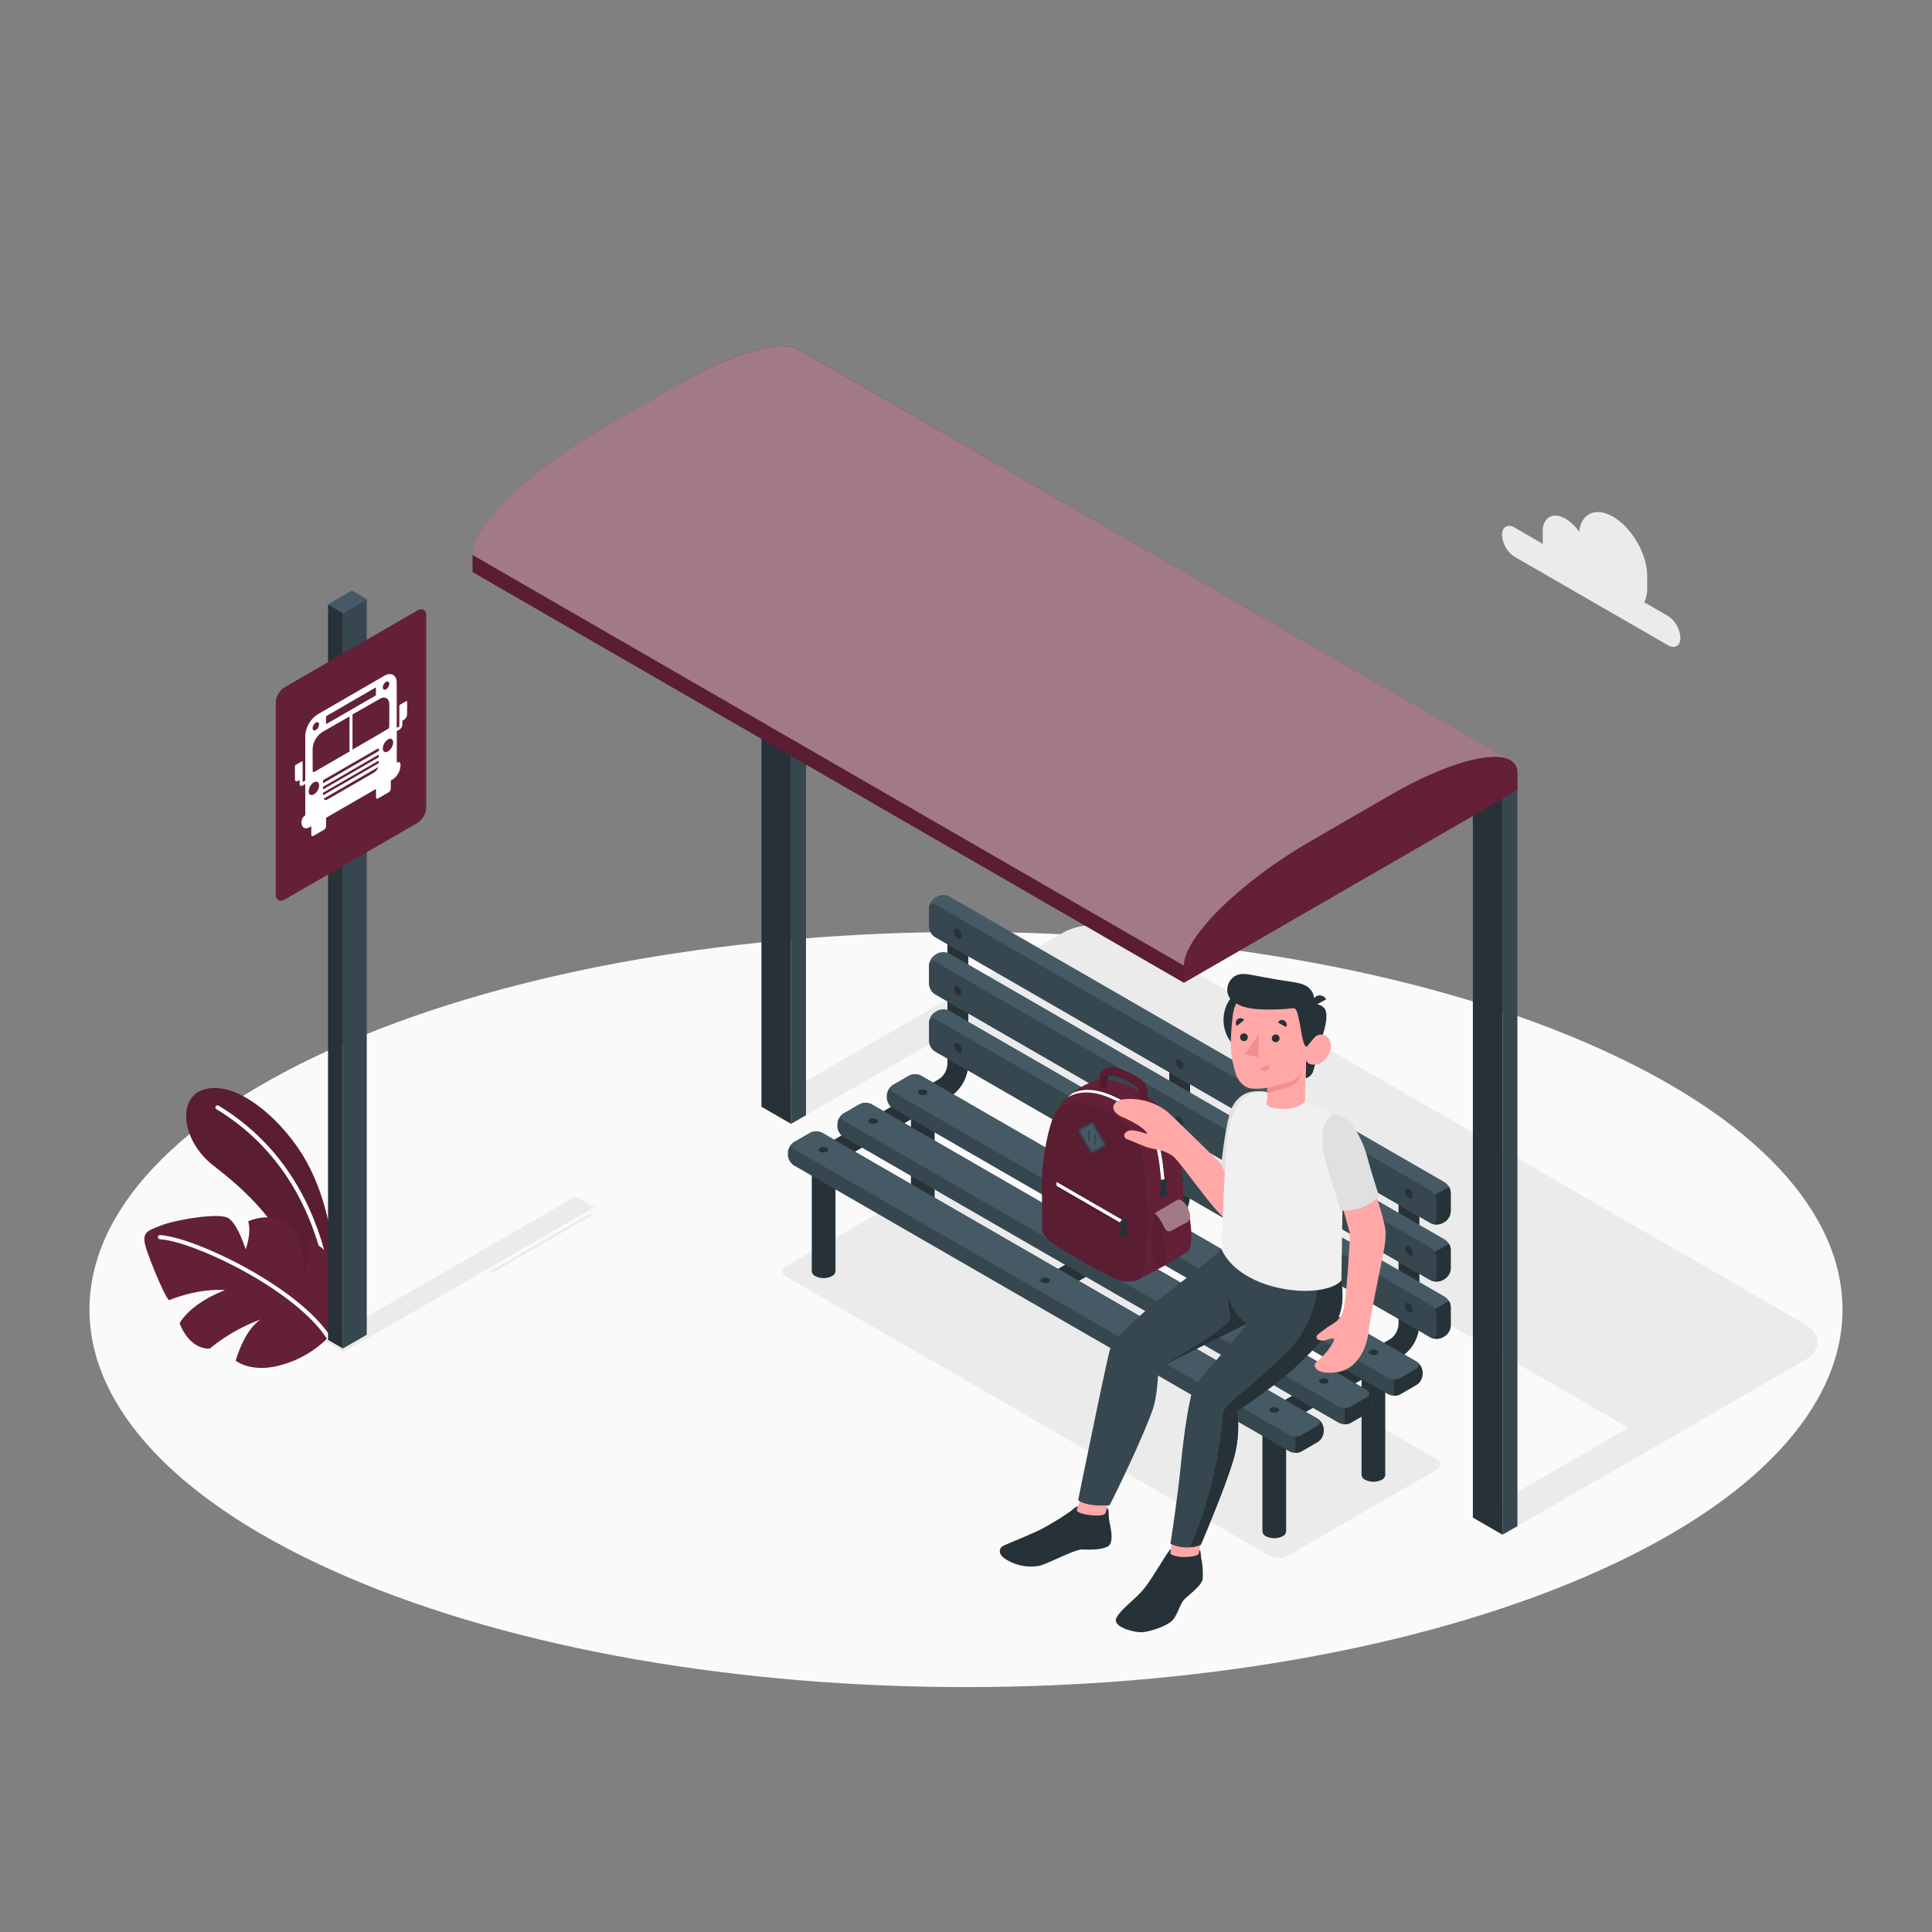 <svg xmlns="http://www.w3.org/2000/svg" viewBox="0 0 500 500"><rect x="0" y="0" width="500" height="500" fill="#808080" stroke="none"/><g id="freepik--Floor--inject-32"><path id="freepik--SUELO--inject-32" d="M89.6,408c88.59,38.16,232.21,38.16,320.8,0s88.58-100,0-138.18-232.21-38.15-320.8,0S1,369.82,89.6,408Z" style="fill:#fafafa"></path></g><g id="freepik--Shadows--inject-32"><polygon points="153.83 312.44 88.94 349.91 84.07 347.04 148.96 309.63 153.83 312.44" style="fill:#ebebeb"></polygon><polygon points="126.74 329.06 152.7 314.07 153.32 314.43 127.37 329.42 126.74 329.06" style="fill:#ebebeb"></polygon><path d="M467,352.08c4.51-2.61,4.51-6.83,0-9.44L291.54,241.34c-4.51-2.6-11.84-2.6-16.36,0l-78.12,45.08,7.67,4.43L245,267.66,421.47,369.53l-36.94,21.3,8.18,4.13Z" style="fill:#ebebeb"></path><path d="M203.45,330.39l125.18,72.27a5.13,5.13,0,0,0,4.61,0l38.65-22.32c1.28-.73,1.28-1.92,0-2.66L246.72,305.41a5.15,5.15,0,0,0-4.62,0l-38.65,22.32C202.18,328.46,202.18,329.65,203.45,330.39Z" style="fill:#ebebeb"></path></g><g id="freepik--Plants--inject-32"><g id="freepik--plants--inject-32"><path d="M87.32,329.83c-1.32-7.55-2.21-21.73-10.86-33.69-6.27-8.66-16.15-16.42-23.7-14.17-7,2.09-5.78,13.24,2.39,19.61s18.72,15.32,23.52,31.7l7.08,11.54Z" style="fill:#642037"></path><g style="opacity:0.1"><path d="M87.32,329.83c-1.32-7.55-2.21-21.73-10.86-33.69-6.27-8.66-16.15-16.42-23.7-14.17-7,2.09-5.78,13.24,2.39,19.61s18.72,15.32,23.52,31.7l7.08,11.54Z"></path></g><path d="M85.66,335.59a.55.55,0,0,1-.53-.47C82.29,313.49,72.22,296.87,56,287.05a.53.53,0,0,1-.18-.73.55.55,0,0,1,.74-.18C73.06,296.13,83.3,313,86.19,335a.53.53,0,0,1-.46.6Z" style="fill:#fff"></path><path d="M85,346.07a27.06,27.06,0,0,1-12,7.13C65.09,355.52,61,352.14,61,352.14s2.18-7.95,6.47-10.66A45.33,45.33,0,0,0,54.31,349s-4.9.72-7.83-6.52c0,0,2.32-4.89,11.75-8.59,0,0-6.13-.72-14.39,2.57-.61.34-4.61-9-6-13.34s.39-4.55,3.76-5.94,15.14-3.51,17.57-1.88,4.39,8,4.39,8,1.61-4,.67-7.22a12.52,12.52,0,0,1,7.44-.79c4.09.85,4.92,3.51,5.84,6.23a20.46,20.46,0,0,1,1,8.71s2.09-5.13.69-9.68a16.32,16.32,0,0,1,6.76,5.13C88.55,329.36,89.34,339.6,85,346.07Z" style="fill:#642037"></path><path d="M85,346.61a.56.56,0,0,1-.45-.24c-8.23-12.62-34.35-25.11-43.19-25.66a.54.54,0,0,1-.5-.57.53.53,0,0,1,.57-.5c9,.57,35.63,13.3,44,26.14a.54.54,0,0,1-.44.83Z" style="fill:#fff"></path></g></g><g id="freepik--bus-stop--inject-32"><g id="freepik--bus-stop--inject-32"><g id="freepik--toldo--inject-32"><polygon points="208.59 98.16 208.59 288.62 204.73 290.85 204.73 100.39 208.59 98.16" style="fill:#37474f"></polygon><polygon points="204.73 100.39 204.73 290.85 197.06 286.42 197.06 95.97 204.73 100.39" style="fill:#263238"></polygon><polygon points="392.71 394.97 388.85 397.18 388.85 206.73 392.7 204.51 392.71 394.97" style="fill:#37474f"></polygon><polygon points="388.85 206.73 388.85 397.18 381.18 392.76 381.18 202.3 388.85 206.73" style="fill:#263238"></polygon><path d="M390.84,196.72l-.11-.06L206.81,90.48l0,0c-4.42-2.66-16.57.6-30.9,8.88L155,111.44c-18.06,10.44-32.7,24.84-32.7,32.18h0v4.43h0l184.11,106.3h0l86.31-49.84v-4.43A3.61,3.61,0,0,0,390.84,196.72Z" style="fill:#642037"></path><path d="M390.73,196.66c-4.57-2.45-16.6.86-30.74,9l-20.88,12.07c-18.07,10.42-32.72,24.83-32.72,32.17L126.11,145.83l-3.83-2.21c0-7.34,14.64-21.74,32.7-32.18l20.9-12.06c14.33-8.28,26.48-11.54,30.9-8.88l0,0Z" style="fill:#fff;opacity:0.4"></path><polygon points="306.39 249.92 306.39 254.34 122.28 148.05 122.28 143.62 306.39 249.92" style="opacity:0.1"></polygon></g><g id="freepik--Chair--inject-32"><path d="M272.37,335.05a2.62,2.62,0,0,0,1.34-.36L302.8,317.9A10.35,10.35,0,0,0,308,309V275.38a2.7,2.7,0,0,0-5.4,0V309a4.91,4.91,0,0,1-2.46,4.25L271,330a2.7,2.7,0,0,0,1.36,5Z" style="fill:#263238"></path><path d="M331.75,368.58a2.76,2.76,0,0,0,1.35-.36l29.08-16.8a10.34,10.34,0,0,0,5.16-8.93V308.9a2.7,2.7,0,0,0-5.4,0v33.59a4.91,4.91,0,0,1-2.46,4.25l-29.08,16.8a2.7,2.7,0,0,0,1.35,5Z" style="fill:#263238"></path><path d="M215,301.28a2.67,2.67,0,0,0,1.35-.37l29.09-16.79a10.34,10.34,0,0,0,5.15-8.93V241.6a2.7,2.7,0,0,0-5.4,0v33.59a4.92,4.92,0,0,1-2.45,4.25l-29.09,16.8a2.7,2.7,0,0,0,1.35,5Z" style="fill:#263238"></path><path d="M326.71,365.23v31.09a1.53,1.53,0,0,0,.9,1.25,4.81,4.81,0,0,0,4.34,0,1.53,1.53,0,0,0,.9-1.25V365.23Z" style="fill:#263238"></path><path d="M352.37,350.62V381.7a1.53,1.53,0,0,0,.9,1.26,4.81,4.81,0,0,0,4.34,0,1.54,1.54,0,0,0,.89-1.26V350.62Z" style="fill:#263238"></path><path d="M210.09,297.9V329a1.51,1.51,0,0,0,.9,1.25,4.73,4.73,0,0,0,4.33,0,1.51,1.51,0,0,0,.9-1.25V297.9Z" style="fill:#263238"></path><path d="M235.75,283.28v31.09a1.52,1.52,0,0,0,.89,1.25,4.81,4.81,0,0,0,4.34,0,1.53,1.53,0,0,0,.9-1.25V283.28Z" style="fill:#263238"></path><path d="M373.35,316.52l.54-.31a3.43,3.43,0,0,0,1.56-2.7v-4.84a3.46,3.46,0,0,0-1.56-2.7L245.68,232a3.43,3.43,0,0,0-3.12,0l-.54.31a3.44,3.44,0,0,0-1.56,2.7v4.84a3.46,3.46,0,0,0,1.56,2.7l128.22,74A3.41,3.41,0,0,0,373.35,316.52Z" style="fill:#455a64"></path><path d="M368.14,311.09l6.85-3.95a3.05,3.05,0,0,1,.46,1.53v4.84a3.43,3.43,0,0,1-1.56,2.7l-.54.31a3.41,3.41,0,0,1-3.11,0l-2.1-1.21Z" style="fill:#263238"></path><path d="M370.24,308.08,242,234.06c-.86-.5-1.56-.1-1.56.9v4.84a3.46,3.46,0,0,0,1.56,2.7l128.22,74c.86.5,1.55.1,1.55-.9v-4.84A3.45,3.45,0,0,0,370.24,308.08Z" style="fill:#37474f"></path><path d="M373.35,331.33l.54-.31a3.46,3.46,0,0,0,1.56-2.7v-4.84a3.43,3.43,0,0,0-1.56-2.7l-128.21-74a3.49,3.49,0,0,0-3.12,0l-.54.31a3.46,3.46,0,0,0-1.56,2.7v4.84a3.43,3.43,0,0,0,1.56,2.7l128.22,74A3.47,3.47,0,0,0,373.35,331.33Z" style="fill:#455a64"></path><path d="M368.14,325.9l6.85-4a3.12,3.12,0,0,1,.46,1.54v4.84a3.46,3.46,0,0,1-1.56,2.7l-.54.31a3.47,3.47,0,0,1-3.11,0l-2.1-1.21Z" style="fill:#263238"></path><path d="M370.24,322.89,242,248.86c-.86-.49-1.56-.09-1.56.9v4.84a3.43,3.43,0,0,0,1.56,2.7l128.22,74c.86.49,1.55.09,1.55-.9v-4.84A3.42,3.42,0,0,0,370.24,322.89Z" style="fill:#37474f"></path><path d="M373.35,346.13l.54-.31a3.46,3.46,0,0,0,1.56-2.7v-4.84a3.44,3.44,0,0,0-1.56-2.7l-128.21-74a3.43,3.43,0,0,0-3.12,0l-.54.31a3.43,3.43,0,0,0-1.56,2.7v4.84a3.46,3.46,0,0,0,1.56,2.7l128.22,74A3.41,3.41,0,0,0,373.35,346.13Z" style="fill:#455a64"></path><path d="M368.14,340.7l6.85-4a3.12,3.12,0,0,1,.46,1.54v4.84a3.46,3.46,0,0,1-1.56,2.7l-.54.31a3.41,3.41,0,0,1-3.11,0l-2.1-1.21Z" style="fill:#263238"></path><path d="M370.24,337.69,242,263.67c-.86-.5-1.56-.1-1.56.9v4.84a3.46,3.46,0,0,0,1.56,2.7l128.22,74c.86.5,1.55.09,1.55-.9v-4.84A3.43,3.43,0,0,0,370.24,337.69Z" style="fill:#37474f"></path><path d="M368.14,355.09v.62a3.43,3.43,0,0,1-1.56,2.7l-4.19,2.42a3.43,3.43,0,0,1-3.12,0l-128.21-74a3.44,3.44,0,0,1-1.56-2.7v-.62a3.46,3.46,0,0,1,1.56-2.7l4.19-2.42a3.43,3.43,0,0,1,3.12,0l128.21,74A3.46,3.46,0,0,1,368.14,355.09Z" style="fill:#37474f"></path><path d="M360.83,353.29v7.92a3.19,3.19,0,0,0,1.56-.38l4.19-2.42a3.43,3.43,0,0,0,1.56-2.7v-.62a3.46,3.46,0,0,0-1.56-2.7l-2.1-1.21Z" style="fill:#263238"></path><path d="M359.27,356.61l-128.21-74a1,1,0,0,1,0-1.8l4.19-2.42a3.43,3.43,0,0,1,3.12,0l128.21,74a1,1,0,0,1,0,1.8l-4.19,2.42A3.43,3.43,0,0,1,359.27,356.61Z" style="fill:#455a64"></path><path d="M355.35,362.48v.62a3.46,3.46,0,0,1-1.56,2.7l-4.19,2.42a3.43,3.43,0,0,1-3.12,0l-128.22-74a3.45,3.45,0,0,1-1.55-2.7v-.62a3.42,3.42,0,0,1,1.55-2.7l4.2-2.42a3.41,3.41,0,0,1,3.11,0l128.22,74A3.44,3.44,0,0,1,355.35,362.48Z" style="fill:#37474f"></path><path d="M348,360.68v7.91a3.18,3.18,0,0,0,1.56-.37l4.19-2.42a3.46,3.46,0,0,0,1.56-2.7v-.62a3.44,3.44,0,0,0-1.56-2.7l-2.1-1.21Z" style="fill:#263238"></path><path d="M346.48,364,218.26,290a1,1,0,0,1,0-1.8l4.2-2.42a3.41,3.41,0,0,1,3.11,0l128.22,74a1,1,0,0,1,0,1.8L349.6,364A3.43,3.43,0,0,1,346.48,364Z" style="fill:#455a64"></path><path d="M342.55,369.86v.63a3.42,3.42,0,0,1-1.55,2.69l-4.2,2.43a3.47,3.47,0,0,1-3.11,0l-128.22-74a3.44,3.44,0,0,1-1.56-2.7v-.62a3.46,3.46,0,0,1,1.56-2.7l4.2-2.42a3.41,3.41,0,0,1,3.11,0l128.22,74A3.45,3.45,0,0,1,342.55,369.86Z" style="fill:#37474f"></path><path d="M335.24,368.06V376a3.27,3.27,0,0,0,1.56-.37l4.2-2.43a3.42,3.42,0,0,0,1.55-2.69v-.63a3.45,3.45,0,0,0-1.55-2.7L338.9,366Z" style="fill:#263238"></path><path d="M333.69,371.39l-128.22-74a1,1,0,0,1,0-1.8l4.2-2.42a3.41,3.41,0,0,1,3.11,0l128.22,74a1,1,0,0,1,0,1.8l-4.2,2.43A3.47,3.47,0,0,1,333.69,371.39Z" style="fill:#455a64"></path><path d="M364.64,307.74a2.23,2.23,0,0,1,1,1.74c0,.64-.45.9-1,.58a2.23,2.23,0,0,1-1-1.74C363.64,307.68,364.09,307.42,364.64,307.74Z" style="fill:#263238"></path><path d="M364.64,322.52a2.21,2.21,0,0,1,1,1.73c0,.64-.45.9-1,.58a2.23,2.23,0,0,1-1-1.74C363.64,322.45,364.09,322.2,364.64,322.52Z" style="fill:#263238"></path><path d="M364.64,337.29a2.23,2.23,0,0,1,1,1.74c0,.63-.45.89-1,.57a2.21,2.21,0,0,1-1-1.73C363.64,337.23,364.09,337,364.64,337.29Z" style="fill:#263238"></path><path d="M247.91,240.48a2.19,2.19,0,0,1,1,1.73c0,.64-.45.9-1,.58a2.21,2.21,0,0,1-1-1.73C246.91,240.42,247.36,240.16,247.91,240.48Z" style="fill:#263238"></path><path d="M247.91,255.25a2.21,2.21,0,0,1,1,1.74c0,.64-.45.9-1,.58a2.23,2.23,0,0,1-1-1.74C246.91,255.19,247.36,254.93,247.91,255.25Z" style="fill:#263238"></path><path d="M247.91,270a2.21,2.21,0,0,1,1,1.74c0,.64-.45.9-1,.58a2.23,2.23,0,0,1-1-1.74C246.91,270,247.36,269.7,247.91,270Z" style="fill:#263238"></path><path d="M356.32,349.47c.48.29.49.74,0,1a2,2,0,0,1-1.76,0c-.49-.28-.49-.73,0-1A2,2,0,0,1,356.32,349.47Z" style="fill:#263238"></path><path d="M343.49,356.92a.54.54,0,0,1,0,1,2,2,0,0,1-1.76,0,.54.54,0,0,1,0-1A2,2,0,0,1,343.49,356.92Z" style="fill:#263238"></path><path d="M330.66,364.37c.49.28.49.73,0,1a1.89,1.89,0,0,1-1.76,0c-.49-.28-.49-.73,0-1A2,2,0,0,1,330.66,364.37Z" style="fill:#263238"></path><path d="M239.69,282.18a.54.54,0,0,1,0,1,2,2,0,0,1-1.76,0,.54.54,0,0,1,0-1A2,2,0,0,1,239.69,282.18Z" style="fill:#263238"></path><path d="M226.86,289.62c.49.29.49.74,0,1a2,2,0,0,1-1.77,0c-.49-.28-.49-.73,0-1A2,2,0,0,1,226.86,289.62Z" style="fill:#263238"></path><path d="M214,297.07a.54.54,0,0,1,0,1,2,2,0,0,1-1.77,0,.54.54,0,0,1,0-1A2,2,0,0,1,214,297.07Z" style="fill:#263238"></path><path d="M305.26,274.26a2.21,2.21,0,0,1,1,1.73c0,.64-.45.9-1,.58a2.21,2.21,0,0,1-1-1.74C304.25,274.19,304.7,273.94,305.26,274.26Z" style="fill:#263238"></path><path d="M305.26,289a2.23,2.23,0,0,1,1,1.73c0,.64-.45.9-1,.58a2.19,2.19,0,0,1-1-1.73C304.25,289,304.7,288.71,305.26,289Z" style="fill:#263238"></path><path d="M305.26,303.8a2.23,2.23,0,0,1,1,1.74c0,.64-.45.9-1,.58a2.21,2.21,0,0,1-1-1.74C304.25,303.74,304.7,303.48,305.26,303.8Z" style="fill:#263238"></path><path d="M297,316a.53.53,0,0,1,0,1,1.89,1.89,0,0,1-1.76,0c-.49-.28-.49-.73,0-1A2,2,0,0,1,297,316Z" style="fill:#263238"></path><path d="M284.21,323.4a.54.54,0,0,1,0,1,2,2,0,0,1-1.76,0,.54.54,0,0,1,0-1A2,2,0,0,1,284.21,323.4Z" style="fill:#263238"></path><path d="M271.38,330.85a.54.54,0,0,1,0,1,2,2,0,0,1-1.76,0,.54.54,0,0,1,0-1A2,2,0,0,1,271.38,330.85Z" style="fill:#263238"></path></g></g></g><g id="freepik--Sign--inject-32"><g id="freepik--bus-signal--inject-32"><polygon points="88.75 158.66 88.75 348.99 84.89 346.76 84.89 156.39 88.75 158.66" style="fill:#263238"></polygon><polygon points="94.92 155.06 94.92 345.43 88.75 348.99 88.75 158.66 94.92 155.06" style="fill:#37474f"></polygon><polygon points="94.92 155.06 88.75 158.66 84.89 156.39 91.06 152.83 94.92 155.06" style="fill:#455a64"></polygon><path d="M73.66,177.86,108,158c1.27-.73,2.3-.14,2.3,1.33V209a5.09,5.09,0,0,1-2.3,4L73.66,232.81c-1.27.74-2.3.14-2.3-1.33V181.85A5.1,5.1,0,0,1,73.66,177.86Z" style="fill:#642037"></path><path d="M105.13,181.45l-1.56.9a.49.49,0,0,0-.22.38v3.62h0V188l-.68.38V176.75c0-2.05-1.44-2.88-3.21-1.86l-17.27,10A7.13,7.13,0,0,0,79,190.43V202l-.68.4v-1.61h0v-3.62c0-.14-.09-.2-.21-.13l-1.56.9a.49.49,0,0,0-.22.38v3.32c0,.51.36.72.8.46l.42-.24v1c0,.49.34.68.76.44l.69-.4v8.18l-.09,0a1.94,1.94,0,0,0-.87,1.51v.29c0,1.33.93,1.87,2.08,1.2l.44-.25V216c0,.36.25.5.56.32l2.7-1.56a1.24,1.24,0,0,0,.57-1v-2.12l12.92-7.46v2.12c0,.36.25.5.56.32l2.7-1.56a1.24,1.24,0,0,0,.57-1V202l.43-.25a4.6,4.6,0,0,0,2.08-3.61v-.29c0-.55-.38-.78-.86-.5l-.1.05v-8.18l.69-.4a1.67,1.67,0,0,0,.76-1.31v-1l.42-.24a1.81,1.81,0,0,0,.8-1.4v-3.32C105.34,181.44,105.25,181.38,105.13,181.45Zm-3.38,10.7a3,3,0,0,1-1.34,2.32c-.74.43-1.34.08-1.34-.77a3,3,0,0,1,1.34-2.33C101.15,190.94,101.75,191.29,101.75,192.15Zm-1.84-15.68c.46-.27.84-.05.84.48a1.87,1.87,0,0,1-.84,1.45c-.46.27-.84,0-.84-.48A1.84,1.84,0,0,1,99.91,176.47Zm.84,5.88V188a.88.88,0,0,1-.39.68L91.23,194V184.9l7-4C99.61,180.06,100.75,180.72,100.75,182.35ZM98,197.52l-14.41,8.32v-.67L98,196.85Zm0-3.91v.78l-14.41,8.32v-.78ZM98,196l-14.41,8.32v-.67L98,195.29ZM84.37,185.59a.41.41,0,0,1,.19-.33L97.09,178c.11-.06.2,0,.2.11v1.64a.42.42,0,0,1-.2.33l-12.53,7.24c-.11.06-.19,0-.19-.11ZM81.74,187c.46-.27.84-.05.84.48a1.85,1.85,0,0,1-.84,1.45c-.46.27-.84.05-.84-.48A1.85,1.85,0,0,1,81.74,187Zm-.84,6.85a5.65,5.65,0,0,1,2.55-4.42l7-4v9.07l-9.12,5.27c-.22.12-.4,0-.4-.23Zm.34,8.63c.74-.43,1.35-.08,1.35.77a3,3,0,0,1-1.35,2.33c-.74.43-1.34.08-1.34-.78A3,3,0,0,1,81.24,202.44Zm3.58,4.38c-.47.27-.88.18-1.07-.16l14.16-8.18a2.65,2.65,0,0,1-1.08,1.4Z" style="fill:#fff"></path></g></g><g id="freepik--Character--inject-32"><g id="freepik--character--inject-32"><g id="freepik--Backpack--inject-32"><path d="M293.8,331.44c1.51-.39,9.56-5,10.38-5.53s2.44-1.71,2.44-3.69c0-1.77-.18-18.35-1.62-26.36a18.65,18.65,0,0,0-8.28-12.22c-5-3.1-10-5.35-14.29-3.59s-8.11,5-9.78,8.92-2.82,11.76-2.93,14.79,0,13.43,0,14.35.16,2.13,5.14,5.21,11.84,6.78,14,7.73A8.12,8.12,0,0,0,293.8,331.44Z" style="fill:#642037"></path><path d="M295,285.8c.46.26,1.79-.39,2-.72a7.65,7.65,0,0,0-.74-4.75c-1-1.57-7.18-4.46-8.71-4.25a4.25,4.25,0,0,0-2.84,1.82c-.19.4-.4,3.05,0,3.59s1.81-.29,1.93-.52-.46-2.17.54-2.57,5.21,1.46,7,2.94c.76.64.72,2.23.69,3S294.81,285.66,295,285.8Z" style="fill:#642037"></path><path d="M295,285.8c.46.26,1.79-.39,2-.72a7.65,7.65,0,0,0-.74-4.75c-1-1.57-7.18-4.46-8.71-4.25a4.25,4.25,0,0,0-2.84,1.82c-.19.4-.4,3.05,0,3.59s1.81-.29,1.93-.52-.46-2.17.54-2.57,5.21,1.46,7,2.94c.76.64.72,2.23.69,3S294.81,285.66,295,285.8Z" style="opacity:0.1"></path><path d="M296.29,304.48c-.89-8.62-2.49-13.65-10.92-17.41s-11.7-.55-12.89,2.32c-1.58,4-2.65,11.44-2.76,14.37s0,13.43,0,14.35.16,2.13,5.14,5.21,11.84,6.78,14,7.73a8.12,8.12,0,0,0,5,.39,6.86,6.86,0,0,0,1-.39C297.4,327.7,297.1,312.34,296.29,304.48Z" style="opacity:0.1"></path><path d="M276.64,283.71c2.2-1.29,5.81-2.14,11.11.22,9.48,4.22,11.89,9.51,12.84,18.77.18,1.7.43,3.72.54,5.9l.78-.47c-.11-2.35-.33-4.36-.53-6.18-1-9.35-3.85-14.51-12.91-18.55-5-2.23-8.31-1.93-10.49-.84A17.32,17.32,0,0,0,276.64,283.71Z" style="opacity:0.1"></path><path d="M276.31,284c2.2-1.29,5.81-2.14,11.11.22,9.48,4.22,11.89,9.51,12.84,18.77.18,1.7.43,3.72.54,5.9l.78-.47c-.11-2.35-.33-4.36-.53-6.18-1-9.35-3.85-14.51-12.91-18.55-5-2.23-8.4-1.86-10.57-.76A13.45,13.45,0,0,0,276.31,284Z" style="fill:#fff"></path><path d="M279.38,292.14l2.86-1.64a.63.63,0,0,1,.84.23l2.94,5.11a.61.61,0,0,1-.23.84L283,298.33a.62.62,0,0,1-.84-.22l-3-5.14A.6.6,0,0,1,279.38,292.14Z" style="fill:#37474f"></path><path d="M282.45,297.75l-2.82-4.87a.3.3,0,0,1,.11-.42l2.6-1.48a.32.32,0,0,1,.42.11l2.78,4.85a.3.3,0,0,1-.11.42l-2.56,1.5A.32.32,0,0,1,282.45,297.75Z" style="fill:#455a64"></path><path d="M281.84,295.42h0a.57.57,0,0,1-.27-.43v-2.33c0-.15.12-.2.27-.12h0a.58.58,0,0,1,.28.43v2.33C282.12,295.45,282,295.5,281.84,295.42Z" style="fill:#37474f"></path><path d="M283.36,296.29h0a.55.55,0,0,1-.27-.43v-2.33c0-.15.12-.2.27-.11h0a.57.57,0,0,1,.27.43v2.33C283.63,296.33,283.51,296.38,283.36,296.29Z" style="fill:#37474f"></path><path d="M300.62,307a14.63,14.63,0,0,0-.47,2.74c0,.19.25.29.33.29a3.41,3.41,0,0,0,1.6-.83,15.57,15.57,0,0,0-.43-2.34Z" style="fill:#263238"></path><circle cx="301.08" cy="306.24" r="1" style="fill:#263238"></circle><path d="M287.58,278.35c-1.09-.1-2.12,0-2.38,1.09a3.55,3.55,0,0,0,0,2.23,2.58,2.58,0,0,0,1.47-.7c.13-.24-.46-2.17.54-2.57a1,1,0,0,1,.37,0Z" style="opacity:0.1"></path><path d="M298.72,314l5.82-3.39a.92.92,0,0,1,1,.07,7,7,0,0,1,2.24,4.08c.85,3.69.62,8.57-.33,9.13l-6.3,3.67c-.94.56-2.28-.61-2.62-1C297.89,325.73,298.06,317,298.72,314Z" style="fill:#642037"></path><path d="M298.72,314s1.19,1,2,4.67,1.38,8.34.43,8.89-2.28-.61-2.62-1C297.89,325.73,298.06,317,298.72,314Z" style="opacity:0.1"></path><path d="M305.27,311.23c.7.35,1.87,1.28,2.39,3.78a1.88,1.88,0,0,1-.59,1.9c-.48.34-2.66,1.38-4,2.19-1.18.71-1.79-.23-2.05-.81h0c-.43-1-.81-1.85-1.14-2.47a5.18,5.18,0,0,0-1.13-1.82l5.61-2.72A1,1,0,0,1,305.27,311.23Z" style="opacity:0.1"></path><path d="M304.62,310.56a1,1,0,0,1,.94,0c.69.34,1.87,1.28,2.39,3.78a1.85,1.85,0,0,1-.59,1.89c-.48.34-2.66,1.38-4,2.2-1.18.7-1.79-.23-2.05-.82h0c-1.43-3-2.56-3.58-2.56-3.58Z" style="fill:#642037"></path><path d="M304.62,310.56a1,1,0,0,1,.94,0c.69.34,1.87,1.28,2.39,3.78a1.85,1.85,0,0,1-.59,1.89c-.48.34-2.66,1.38-4,2.2-1.18.7-1.79-.23-2.05-.82h0c-1.43-3-2.56-3.58-2.56-3.58Z" style="fill:#fff;opacity:0.4"></path><polygon points="273.43 305.88 290.73 315.88 290.73 316.9 273.43 306.9 273.43 305.88" style="fill:#fff"></polygon><polygon points="273.43 307.5 290.73 317.49 290.73 316.9 273.43 306.9 273.43 307.5" style="opacity:0.1"></polygon><path d="M291.3,317.33a14.86,14.86,0,0,1,.46,2.74c0,.19-.25.29-.32.29a3.41,3.41,0,0,1-1.6-.83,15.57,15.57,0,0,1,.43-2.34Z" style="fill:#263238"></path><circle cx="290.84" cy="316.6" r="1" style="fill:#263238"></circle></g><g id="freepik--Personaje--inject-32"><polygon points="309.3 406.9 302.3 406.18 303.75 395.48 311.33 396.19 309.3 406.9" style="fill:#ffa8a7"></polygon><path d="M302.89,401.84l.13-.95c-.69.26-4.56,7.31-6.93,10.23s-6.36,5.57-7.23,7.78,5,3.76,7.07,3.49c2.42-.32,6.65-1.81,7.76-3.33s1.71-3.79,2.61-4.9,4.38-3.43,4.92-5.34a18.58,18.58,0,0,0-.26-5.11c-.26-1.25-.15-2.62-.58-2.52l-.19,1c-.53.54-2.21.77-3.8.75C305.37,403,302.84,402.62,302.89,401.84Z" style="fill:#263238"></path><polygon points="285.6 393.05 278.2 392.3 282.02 380.78 289.87 380.57 285.6 393.05" style="fill:#ffa8a7"></polygon><path d="M279,389.83c-.35,0-.89.39-1.82,1.19a73.79,73.79,0,0,1-7.84,4.8c-2.51,1.26-7.38,3.19-9.58,4.18-1.38.62-1.32,2.28.11,3.23a12,12,0,0,0,9.07,2c2.25-.5,9.35-4.36,11.21-4.24s5.31.08,6.68-.86.74-4.28.35-6c-.42-1.89-.06-3.9-.69-3.77l-.44,1.29c-.8,1.22-7.48.27-7.38-.83Z" style="fill:#263238"></path><path d="M347,330.27c1.47,10.33-.51,12.32-10.33,22.22-5.29,5.33-16.46,12.74-16.46,12.74a30.72,30.72,0,0,1-1.13,13c-2.39,7.82-8.32,21.59-8.32,21.59a10,10,0,0,1-7.85-.3s1.79-11.49,2.62-19.71c1.3-13,2.43-17.36,3-19.76.5-2.11,11.8-13.9,14.1-17.44L299.79,354s-.11,7-1.49,10.84c-3.57,9.8-11.12,24.7-11.12,24.7s-5.75.58-8.16-1.3c0,0,7.32-35.9,8.23-38.94,1.6-5.3,20.95-19.21,24.91-22.56,2.26-1.92,4.79-4,4.79-4Z" style="fill:#37474f"></path><path d="M347,330.27l-6.05-1.5.18,1.87A27.78,27.78,0,0,1,333,350c-8.59,8.47-15.91,13.42-16.34,15.25s-.93,17.64-8.66,35.17a10.07,10.07,0,0,0,2.74-.62s5.93-13.77,8.32-21.59a30.72,30.72,0,0,0,1.13-13s11.17-7.41,16.46-12.74C346.47,342.59,348.45,340.6,347,330.27Z" style="fill:#263238"></path><path d="M322.61,342.57a15.29,15.29,0,0,1-4.85-6.93,35,35,0,0,0,.75,5.27c.58,2.3-18.72,13.13-18.72,13.13Z" style="fill:#263238"></path><path d="M318.21,303.36s-13.63-13.44-16.12-15.67a15.79,15.79,0,0,0-11.36-3.19c-3.52.6-3.33,3.3-.28,4.59,5,2.12,6.54,4.07,6.41,4.29s-3.61-1.44-5.09-.61-.71,1.89,0,2.09,3.75,1.63,5.38,2.13,4,.54,6.22,2.09S314.3,314,318,316.14s4.2-12.48,4.2-12.48Z" style="fill:#ffa8a7"></path><path d="M327.09,282.54c-3.38-.45-5.88.27-7.86,3.32s-3.14,15.42-3.14,15.42.71,3,3,4S327.09,282.54,327.09,282.54Z" style="fill:#e0e0e0"></path><path d="M345.14,288.29s2.34,1.92,2.34,8v13.11l-.33,22c-4.69,5.1-25.79,3.17-31-8,0,0,.76-23.55,1.46-28.71,1-7,2.72-12.07,9.48-12.22l10.32,2.4Z" style="fill:#f0f0f0"></path><path d="M351.27,352a8.66,8.66,0,0,1-2.92,2.43,10.24,10.24,0,0,1-4.75.81,5.5,5.5,0,0,1-2.09-.39,2.2,2.2,0,0,1-1.27-1.33c-.1-.6.52-1.11.94-1.45a16.75,16.75,0,0,0,1.95-2c.3-.34.6-.69.87-1.06s.6-1,.9-1.41c.17-.25.6-1,.18-1.18a.74.74,0,0,0-.53,0c-.54.13-1.06.32-1.61.44a2.86,2.86,0,0,1-1.64-.08.91.91,0,0,1-.55-.5.78.78,0,0,1,.14-.72,2.31,2.31,0,0,1,.56-.52l1.87-1.38c1.23-.92,2.69-1.47,3.6-2.79a8.34,8.34,0,0,0,1-3.25c.72-3.69,1.49-18.26,1.49-18.26l-4.76-16.95s-4.4-9.09.48-14.07c2.25,1,4.89.8,7.78,10.79,2.07,7.17,5.69,16.83,5.69,20a21.49,21.49,0,0,1-.39,4c-1.33,7-2.67,13.08-3.86,20.13-.1.61-.08,1.22-.19,1.81C353.42,349.26,352.06,351,351.27,352Z" style="fill:#ffa8a7"></path><path d="M345.14,288.29a8.19,8.19,0,0,1,4.49,2.33,27,27,0,0,1,4.3,9.13c1.17,4.33,3,9.87,3,9.87a12.5,12.5,0,0,1-10,3.62l-3.58-11.66S339.93,291.32,345.14,288.29Z" style="fill:#e0e0e0"></path><circle cx="326.15" cy="263.97" r="9.5" transform="translate(-5.69 520.75) rotate(-76.72)" style="fill:#263238"></circle><path d="M341.69,269.64s-1.45,6.84-2,8a3.09,3.09,0,0,1-1.79,1.44l.1-4.81Z" style="fill:#263238"></path><path d="M339.87,259.83a3.39,3.39,0,0,1,2.79,1c1.2,1.22.53,5.06-1,8.82L339,270Z" style="fill:#263238"></path><path d="M338.13,270c.55.33,1.33-.73,2-1.44a2.39,2.39,0,0,1,4,.65c1.13,2.37-1,5.5-2.72,6.05-3,.95-3.46-1-3.46-1l-.23,10.84c-2.59,2.89-11.44,2.2-9.77-.29v-3.3a18.68,18.68,0,0,1-4.06.21c-2.21-.34-3.6-2.09-4.27-4.48-1.07-3.84-1.48-6.94-.57-14.5,1-8.28,10.64-8.37,15.84-5.1S338.13,270,338.13,270Z" style="fill:#ffa8a7"></path><path d="M338.13,270.88c.27,0,1.33-1.74,2-2.36.95-.87-.27-8.69-.27-8.69a3.7,3.7,0,0,0-.92-3.95c-1.3-1.43-3.47-1.59-7.18-2.17-1.95-.31-4.9-.85-6.84-1.22-2.32-.43-4.25-.88-5.88.54a4.11,4.11,0,0,0-1.14,4.61,3.59,3.59,0,0,0,.66,1,3.81,3.81,0,0,0,1.67,1.16s1,.89,4.53,1.32a52.22,52.22,0,0,0,9.75-.18c1-.14,1.24.85,1.79,3.55C336.8,266.84,337.2,270.86,338.13,270.88Z" style="fill:#263238"></path><path d="M339.86,260.44l3.33-1.78a1.83,1.83,0,0,0-2.52-.84A2,2,0,0,0,339.86,260.44Z" style="fill:#263238"></path><path d="M328,281.49s4.93-1,6.65-1.91a5.66,5.66,0,0,0,2.39-2.36,7.6,7.6,0,0,1-1.36,2.78c-1.26,1.62-7.68,2.81-7.68,2.81Z" style="fill:#f28f8f"></path><path d="M329.15,268.72a1,1,0,1,0,1-1A1,1,0,0,0,329.15,268.72Z" style="fill:#263238"></path><path d="M330.74,264.63l2.11,1.17a1.27,1.27,0,0,0-.49-1.69A1.18,1.18,0,0,0,330.74,264.63Z" style="fill:#263238"></path><path d="M328.41,275.55l-2.26.85a1.19,1.19,0,0,0,1.54.75A1.26,1.26,0,0,0,328.41,275.55Z" style="fill:#f28f8f"></path><path d="M320.08,265.5,322,264a1.17,1.17,0,0,0-1.68-.25A1.28,1.28,0,0,0,320.08,265.5Z" style="fill:#263238"></path><path d="M320.93,268.44a1,1,0,0,0,1,1,1,1,0,0,0,1-1,1,1,0,1,0-2,0Z" style="fill:#263238"></path><polygon points="325.81 267.65 325.7 273.64 322.15 272.86 325.81 267.65" style="fill:#f28f8f"></polygon></g></g></g><g id="freepik--Cloud--inject-32"><path id="freepik--Nube--inject-32" d="M392,136.55l7.31,4.22a8.14,8.14,0,0,1-.06-1v-2.12c0-3.77,2.64-5.3,5.91-3.41a11.42,11.42,0,0,1,3.52,3.39c.53-4.74,4.25-6.51,8.77-3.9,4.88,2.82,8.84,9.67,8.84,15.31v3.17a8.32,8.32,0,0,1-.75,3.67l6.07,3.5a7.26,7.26,0,0,1,3.28,5.68c0,2.09-1.47,2.94-3.28,1.89L392,144.11a7.23,7.23,0,0,1-3.28-5.67C388.73,136.35,390.2,135.5,392,136.55Z" style="fill:#ebebeb"></path></g></svg>